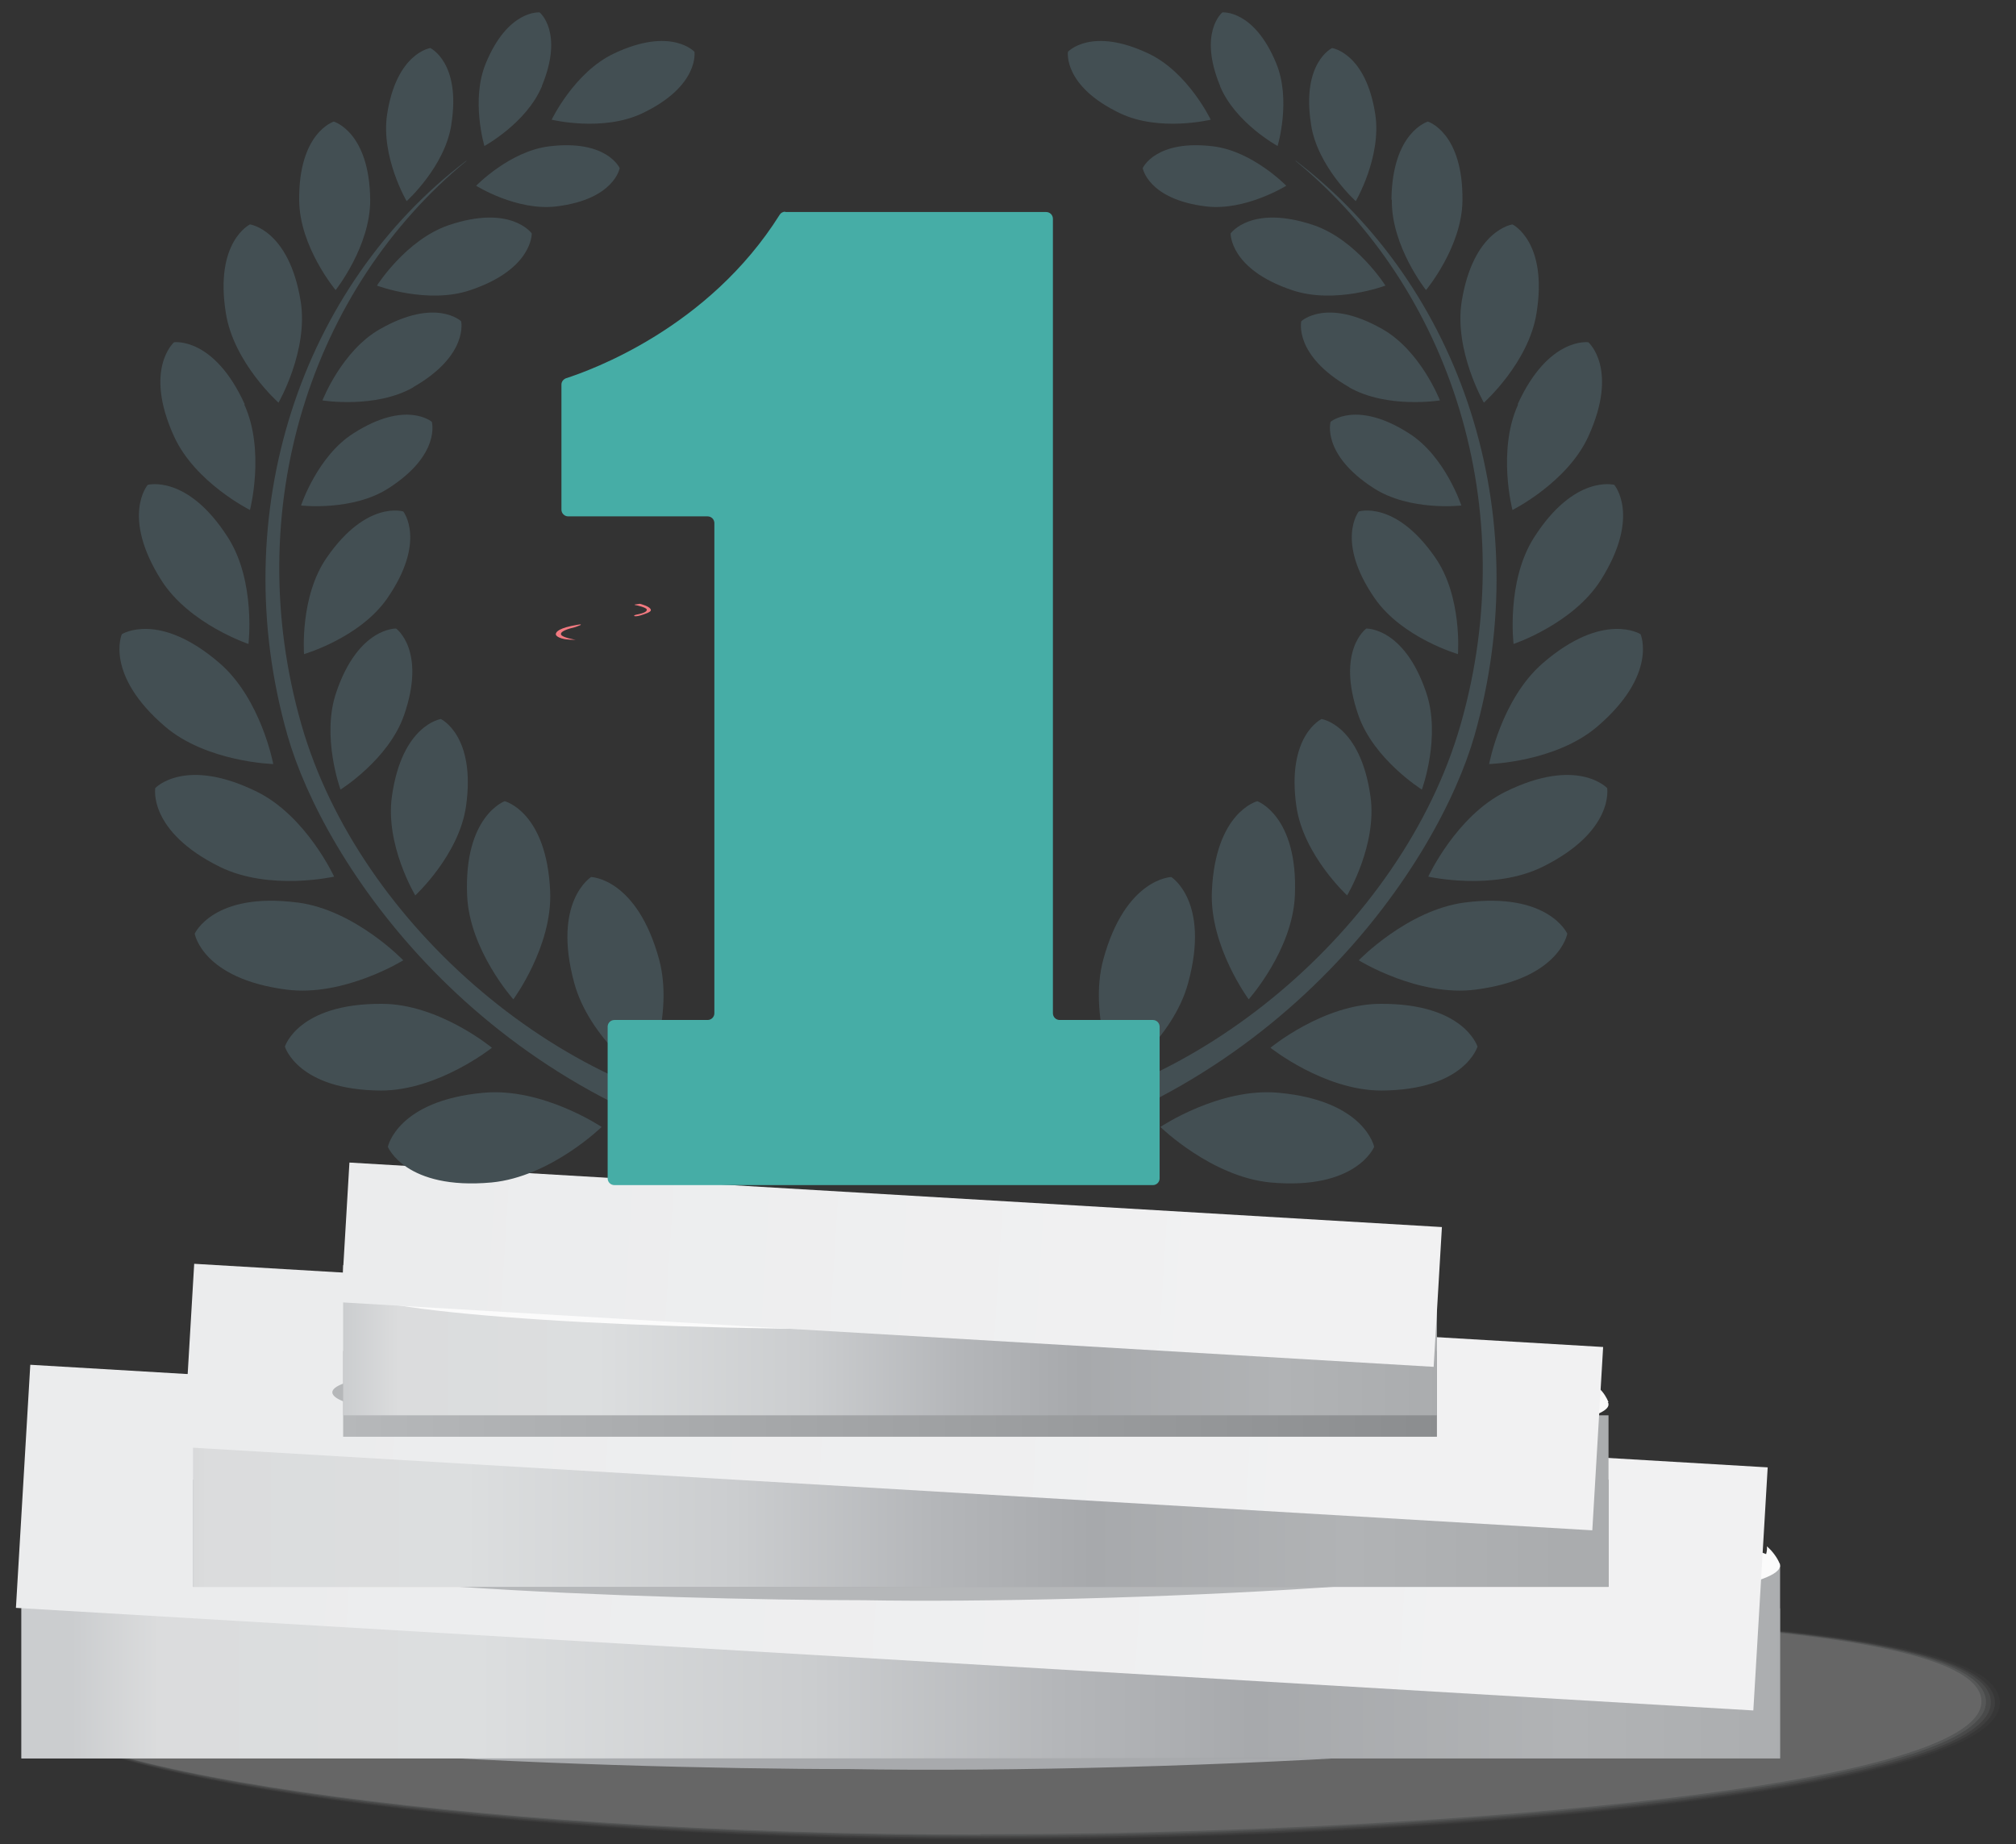 <?xml version="1.0" encoding="UTF-8"?>
<svg width="94px" height="86px" viewBox="0 0 94 86" version="1.1" xmlns="http://www.w3.org/2000/svg" xmlns:xlink="http://www.w3.org/1999/xlink">
    <rect x="0" y="0" width="94" height="86" fill="#333333" stroke="none"/>
    <!-- Generator: Sketch 54.1 (76490) - https://sketchapp.com -->
    <title>Asset 9</title>
    <desc>Created with Sketch.</desc>
    <defs>
        <linearGradient x1="2.923%" y1="101.624%" x2="102.923%" y2="101.624%" id="linearGradient-1">
            <stop stop-color="#AAACAE" offset="0%"></stop>
            <stop stop-color="#818386" offset="100%"></stop>
            <stop stop-color="#818386" offset="100%"></stop>
        </linearGradient>
        <linearGradient x1="2.923%" y1="87.667%" x2="102.923%" y2="87.667%" id="linearGradient-2">
            <stop stop-color="#CBCDCF" offset="0%"></stop>
            <stop stop-color="#DBDCDD" offset="5%"></stop>
            <stop stop-color="#DCDEDF" offset="23%"></stop>
            <stop stop-color="#CBCDCF" offset="42%"></stop>
            <stop stop-color="#B4B6B9" offset="56%"></stop>
            <stop stop-color="#A7A9AC" offset="67%"></stop>
            <stop stop-color="#B1B3B5" offset="85%"></stop>
            <stop stop-color="#AAACAE" offset="100%"></stop>
            <stop stop-color="#AAACAE" offset="100%"></stop>
        </linearGradient>
        <linearGradient x1="50.221%" y1="11.878%" x2="50.221%" y2="86.786%" id="linearGradient-3">
            <stop stop-color="#EBECED" offset="0%"></stop>
            <stop stop-color="#F1F1F2" offset="100%"></stop>
        </linearGradient>
        <linearGradient x1="-3.609%" y1="-21.242%" x2="96.391%" y2="-21.242%" id="linearGradient-4">
            <stop stop-color="#B6B8BA" offset="0%"></stop>
            <stop stop-color="#8B8D8F" offset="100%"></stop>
            <stop stop-color="#8B8D8F" offset="100%"></stop>
        </linearGradient>
        <linearGradient x1="-3.609%" y1="7.331%" x2="96.391%" y2="7.331%" id="linearGradient-5">
            <stop stop-color="#CBCDCF" offset="0%"></stop>
            <stop stop-color="#DBDCDD" offset="5%"></stop>
            <stop stop-color="#DCDEDF" offset="23%"></stop>
            <stop stop-color="#CBCDCF" offset="42%"></stop>
            <stop stop-color="#B4B6B9" offset="56%"></stop>
            <stop stop-color="#A7A9AC" offset="67%"></stop>
            <stop stop-color="#B1B3B5" offset="85%"></stop>
            <stop stop-color="#AAACAE" offset="100%"></stop>
            <stop stop-color="#AAACAE" offset="100%"></stop>
        </linearGradient>
        <linearGradient x1="97.357%" y1="7.674%" x2="97.357%" y2="82.627%" id="linearGradient-6">
            <stop stop-color="#EBECED" offset="0%"></stop>
            <stop stop-color="#F1F1F2" offset="100%"></stop>
        </linearGradient>
        <linearGradient x1="0.345%" y1="57.678%" x2="100.345%" y2="57.678%" id="linearGradient-7">
            <stop stop-color="#B6B8BA" offset="0%"></stop>
            <stop stop-color="#8B8D8F" offset="100%"></stop>
            <stop stop-color="#8B8D8F" offset="100%"></stop>
        </linearGradient>
        <linearGradient x1="0.345%" y1="53.772%" x2="100.345%" y2="53.772%" id="linearGradient-8">
            <stop stop-color="#CBCDCF" offset="0%"></stop>
            <stop stop-color="#DBDCDD" offset="5%"></stop>
            <stop stop-color="#DCDEDF" offset="23%"></stop>
            <stop stop-color="#CBCDCF" offset="42%"></stop>
            <stop stop-color="#B4B6B9" offset="56%"></stop>
            <stop stop-color="#A7A9AC" offset="67%"></stop>
            <stop stop-color="#B1B3B5" offset="85%"></stop>
            <stop stop-color="#AAACAE" offset="100%"></stop>
            <stop stop-color="#AAACAE" offset="100%"></stop>
        </linearGradient>
        <linearGradient x1="102.874%" y1="7.28%" x2="102.874%" y2="82.237%" id="linearGradient-9">
            <stop stop-color="#EBECED" offset="0%"></stop>
            <stop stop-color="#F1F1F2" offset="100%"></stop>
        </linearGradient>
    </defs>
    <g id="tarihce" stroke="none" stroke-width="1" fill="none" fill-rule="evenodd">
        <g id="Artboard-Copy" transform="translate(-422, -3946)" fill-rule="nonzero">
            <g id="Asset-9" transform="translate(422, 3946)">
                <g id="Group" transform="translate(1, 75)">
                    <g opacity="0" style="mix-blend-mode: multiply;" fill="#FFFFFF" id="Path">
                        <g>
                            <path d="M92.475,4.391 C92.615,8.809 64.82,10.874 45.379,10.874 C19.248,10.874 -0.053,7.39 -1.4435683e-13,4.391 C0.088,0.135 18.04,0.153 44.171,0.153 C63.629,0.153 92.334,-0.224 92.475,4.391"></path>
                        </g>
                    </g>
                    <g opacity="0.02" style="mix-blend-mode: multiply;" fill="#FBFBFB" id="Path">
                        <g>
                            <path d="M45.239,10.802 C19.388,10.802 -0.053,7.372 -2.28979379e-13,4.373 C0.088,0.153 18.215,0.153 44.048,0.153 C63.349,0.153 92.107,-0.207 92.247,4.373 C92.369,8.755 64.592,10.802 45.239,10.802"></path>
                        </g>
                    </g>
                    <g opacity="0.04" style="mix-blend-mode: multiply;" fill="#F8F8F9" id="Path">
                        <g>
                            <path d="M45.099,10.749 C19.511,10.749 -0.053,7.372 1.7920134e-13,4.373 C0.07,0.189 18.39,0.171 43.943,0.171 C63.086,0.171 91.879,-0.171 92.019,4.373 C92.142,8.719 64.347,10.767 45.099,10.749"></path>
                        </g>
                    </g>
                    <g opacity="0.06" style="mix-blend-mode: multiply;" fill="#F6F7F7" id="Path">
                        <g>
                            <path d="M44.976,10.677 C19.668,10.677 -0.018,7.354 0.035,4.355 C0.105,0.189 18.6,0.171 43.873,0.171 C62.858,0.171 91.704,-0.153 91.827,4.355 C91.949,8.683 64.137,10.695 44.994,10.677"></path>
                        </g>
                    </g>
                    <g opacity="0.08" style="mix-blend-mode: multiply;" fill="#F4F5F5" id="Path">
                        <g>
                            <path d="M44.836,10.605 C19.808,10.605 -0.018,7.318 0.035,4.337 C0.105,0.207 18.758,0.171 43.75,0.171 C62.595,0.171 91.459,-0.153 91.599,4.337 C91.721,8.629 63.892,10.623 44.854,10.605"></path>
                        </g>
                    </g>
                    <g opacity="0.1" style="mix-blend-mode: multiply;" fill="#F3F3F4" id="Path">
                        <g>
                            <path d="M44.714,10.551 C19.949,10.551 -6.96109836e-14,7.318 0.053,4.337 C0.123,0.224 18.95,0.189 43.663,0.189 C62.35,0.189 91.266,-0.117 91.389,4.319 C91.511,8.576 63.681,10.569 44.731,10.533"></path>
                        </g>
                    </g>
                    <path d="M38.671,7.498 C26.481,7.498 0.631,6.528 0.631,3.798 C0.631,1.069 27.375,0.566 38.986,0.566 C50.598,0.566 81.301,1.015 81.301,3.744 C81.301,6.474 52.998,7.749 38.654,7.498" id="Path" fill="#A8AAAD"></path>
                </g>
                <rect id="Rectangle" fill="url(#linearGradient-1)" x="1" y="75" width="82" height="7"></rect>
                <rect id="Rectangle" fill="url(#linearGradient-2)" x="1" y="73" width="82" height="9"></rect>
                <path d="M82.965,72.882 C82.877,72.661 82.648,72.331 82.384,72.11 C82.402,72.205 82.384,72.346 82.349,72.472 C78.759,71.071 63.45,70 42,70 C20.55,70 5.241,71.071 1.651,72.472 C1.616,72.331 1.598,72.205 1.616,72.11 C1.352,72.331 1.123,72.646 1.035,72.882 C1.018,72.929 1,72.961 1,73.008 C1,74.661 17.963,76 42,76 C66.037,76 83,74.661 83,73.008 C83,72.961 83,72.929 82.965,72.882" id="Path" fill="#FBFBFB"></path>
                <polygon id="Rectangle" fill="url(#linearGradient-3)" transform="translate(41.583, 71.704) rotate(-86.62) translate(-41.583, -71.704) " points="35.905 31.128 47.261 31.128 47.261 112.279 35.906 112.279"></polygon>
                <g id="Group" transform="translate(9, 69)" fill="#B5B7B9">
                    <path d="M31.289,5.623 C21.993,5.623 0.378,4.89 0.378,2.788 C0.378,0.686 22.674,0.319 31.516,0.319 C40.357,0.319 65.677,0.666 65.677,2.749 C65.677,4.832 42.192,5.816 31.271,5.623" id="Path"></path>
                </g>
                <rect id="Rectangle" fill="url(#linearGradient-4)" x="9" y="69" width="66" height="5"></rect>
                <rect id="Rectangle" fill="url(#linearGradient-5)" x="9" y="66" width="66" height="8"></rect>
                <path d="M75,65.39 C74.93,65.206 74.773,64.93 74.563,64.746 C74.563,64.838 74.563,64.949 74.528,65.059 C71.803,63.882 58.282,63 42.017,63 C25.753,63 12.232,63.901 9.507,65.059 C9.472,64.949 9.472,64.838 9.472,64.746 C9.262,64.93 9.105,65.206 9.035,65.39 C9.017,65.426 9,65.463 9,65.5 C9,66.879 23.779,68 42,68 C60.221,68 75,66.879 75,65.5 C75,65.463 75,65.426 74.965,65.39" id="Path" fill="#FBFBFB"></path>
                <polygon id="Rectangle" fill="url(#linearGradient-6)" transform="translate(41.65, 65.149) rotate(-86.62) translate(-41.65, -65.149) " points="37.367 32.244 45.932 32.244 45.932 98.053 37.368 98.053"></polygon>
                <g id="Group" transform="translate(15, 63)" fill="#B5B7B9">
                    <path d="M24.765,3.908 C17.472,3.908 0.496,3.386 0.496,1.928 C0.496,0.47 18.003,0.2 24.96,0.2 C31.917,0.2 51.796,0.434 51.796,1.892 C51.796,3.35 33.351,4.034 24.765,3.908" id="Path"></path>
                </g>
                <rect id="Rectangle" fill="url(#linearGradient-7)" x="16" y="63" width="51" height="4"></rect>
                <rect id="Rectangle" fill="url(#linearGradient-8)" x="16" y="59" width="51" height="7"></rect>
                <path d="M66.983,59.922 C66.93,59.765 66.809,59.569 66.634,59.412 C66.634,59.471 66.634,59.569 66.617,59.647 C64.511,58.706 54.067,58 41.5,58 C28.933,58 18.489,58.706 16.383,59.647 C16.366,59.549 16.348,59.471 16.366,59.412 C16.209,59.549 16.07,59.765 16.017,59.922 C16.017,59.961 16,59.98 16,60 C16,61.098 27.418,62 41.5,62 C55.582,62 67,61.098 67,60 C67,59.98 67,59.941 66.983,59.922" id="Path" fill="#FBFBFB"></path>
                <polygon id="Rectangle" fill="url(#linearGradient-9)" transform="translate(41.57, 58.976) rotate(-86.62) translate(-41.57, -58.976) " points="38.305 33.462 44.834 33.462 44.834 84.49 38.305 84.49"></polygon>
                <g id="Group" transform="translate(5, 0)">
                    <path d="M55.412,7.508 C62.63,13.44 65.994,23.712 63.103,33.792 C60.405,43.225 50.594,51.468 41.291,52.185 L40.818,54.163 C54.921,51.117 62.087,40.127 63.751,34.3 C66.712,23.922 63.085,13.318 55.412,7.49" id="Path" fill="#434F53"></path>
                    <path d="M54.623,50.96 C51.873,50.697 49.105,52.553 49.105,52.553 C49.105,52.553 51.487,54.88 54.238,55.142 C58.25,55.51 59.073,53.48 59.073,53.48 C59.073,53.48 58.635,51.328 54.623,50.96" id="Path" fill="#434F53"></path>
                    <path d="M46.442,44.748 C45.741,47.355 47.055,50.33 47.055,50.33 C47.055,50.33 49.7,48.44 50.401,45.833 C51.435,42.035 49.613,40.898 49.613,40.898 C49.613,40.898 47.475,40.95 46.442,44.748" id="Path" fill="#434F53"></path>
                    <path d="M59.371,46.812 C56.708,46.812 54.238,48.86 54.238,48.86 C54.238,48.86 56.743,50.855 59.406,50.855 C63.296,50.837 63.891,48.807 63.891,48.807 C63.891,48.807 63.278,46.795 59.389,46.812" id="Path" fill="#434F53"></path>
                    <path d="M51.505,41.58 C51.4,44.135 53.222,46.602 53.222,46.602 C53.222,46.602 55.272,44.31 55.377,41.755 C55.534,38.045 53.625,37.362 53.625,37.362 C53.625,37.362 51.663,37.852 51.505,41.58" id="Path" fill="#434F53"></path>
                    <path d="M63.296,42.087 C60.615,42.438 58.355,44.782 58.355,44.782 C58.355,44.782 61.123,46.498 63.804,46.148 C67.728,45.64 68.078,43.54 68.078,43.54 C68.078,43.54 67.202,41.58 63.296,42.087" id="Path" fill="#434F53"></path>
                    <path d="M55.447,37.608 C55.78,39.883 57.812,41.755 57.812,41.755 C57.812,41.755 59.231,39.392 58.898,37.117 C58.425,33.792 56.621,33.53 56.621,33.53 C56.621,33.53 54.974,34.3 55.447,37.608" id="Path" fill="#434F53"></path>
                    <path d="M65.188,36.925 C62.893,38.062 61.596,40.88 61.596,40.88 C61.596,40.88 64.61,41.562 66.922,40.425 C70.286,38.763 69.936,36.75 69.936,36.75 C69.936,36.75 68.551,35.263 65.188,36.925" id="Path" fill="#434F53"></path>
                    <path d="M58.338,33.355 C59.056,35.42 61.298,36.82 61.298,36.82 C61.298,36.82 62.209,34.335 61.491,32.27 C60.457,29.242 58.705,29.312 58.705,29.312 C58.705,29.312 57.286,30.328 58.338,33.355" id="Path" fill="#434F53"></path>
                    <path d="M66.94,30.922 C64.995,32.602 64.434,35.63 64.434,35.63 C64.434,35.63 67.535,35.542 69.48,33.88 C72.318,31.448 71.495,29.575 71.495,29.575 C71.495,29.575 69.778,28.473 66.94,30.922" id="Path" fill="#434F53"></path>
                    <path d="M59.108,27.913 C60.387,29.75 62.98,30.503 62.98,30.503 C62.98,30.503 63.19,27.808 61.912,25.988 C60.054,23.31 58.355,23.852 58.355,23.852 C58.355,23.852 57.251,25.235 59.108,27.913" id="Path" fill="#434F53"></path>
                    <path d="M66.519,25.078 C65.223,27.125 65.573,30.03 65.573,30.03 C65.573,30.03 68.341,29.102 69.638,27.055 C71.53,24.062 70.268,22.61 70.268,22.61 C70.268,22.61 68.411,22.102 66.519,25.078" id="Path" fill="#434F53"></path>
                    <path d="M59.056,22.767 C60.738,23.852 63.138,23.573 63.138,23.573 C63.138,23.573 62.385,21.28 60.703,20.212 C58.25,18.637 57.041,19.67 57.041,19.67 C57.041,19.67 56.603,21.192 59.056,22.767" id="Path" fill="#434F53"></path>
                    <path d="M65.783,18.865 C64.802,21.017 65.521,23.782 65.521,23.782 C65.521,23.782 68.078,22.505 69.06,20.352 C70.496,17.203 69.06,15.96 69.06,15.96 C69.06,15.96 67.202,15.697 65.766,18.848" id="Path" fill="#434F53"></path>
                    <path d="M63.155,14.053 C62.788,16.345 64.189,18.777 64.189,18.777 C64.189,18.777 66.274,16.922 66.642,14.613 C67.185,11.27 65.521,10.465 65.521,10.465 C65.521,10.465 63.699,10.71 63.155,14.053" id="Path" fill="#434F53"></path>
                    <path d="M57.9,18.06 C59.687,19.075 62.139,18.672 62.139,18.672 C62.139,18.672 61.246,16.363 59.459,15.348 C56.848,13.86 55.675,14.98 55.675,14.98 C55.675,14.98 55.307,16.573 57.917,18.06" id="Path" fill="#434F53"></path>
                    <path d="M59.897,9.31 C59.862,11.48 61.491,13.527 61.491,13.527 C61.491,13.527 63.173,11.515 63.19,9.345 C63.225,6.178 61.579,5.67 61.579,5.67 C61.579,5.67 59.914,6.143 59.879,9.31" id="Path" fill="#434F53"></path>
                    <path d="M55.237,13.527 C57.234,14.21 59.599,13.318 59.599,13.318 C59.599,13.318 58.25,11.182 56.253,10.5 C53.344,9.52 52.381,10.885 52.381,10.885 C52.381,10.885 52.328,12.547 55.237,13.527" id="Path" fill="#434F53"></path>
                    <path d="M56.13,5.81 C56.428,7.77 58.215,9.38 58.215,9.38 C58.215,9.38 59.424,7.315 59.126,5.338 C58.688,2.467 57.111,2.24 57.111,2.24 C57.111,2.24 55.675,2.922 56.13,5.793" id="Path" fill="#434F53"></path>
                    <path d="M51.89,4.025 C52.609,5.74 54.571,6.808 54.571,6.808 C54.571,6.808 55.219,4.655 54.501,2.94 C53.467,0.438 51.995,0.578 51.995,0.578 C51.995,0.578 50.857,1.505 51.89,4.008" id="Path" fill="#434F53"></path>
                    <path d="M51.225,9.625 C53.064,9.852 54.974,8.662 54.974,8.662 C54.974,8.662 53.415,7.053 51.575,6.825 C48.877,6.492 48.281,7.84 48.281,7.84 C48.281,7.84 48.527,9.293 51.225,9.625" id="Path" fill="#434F53"></path>
                    <path d="M47.23,5.285 C49.07,6.16 51.452,5.582 51.452,5.582 C51.452,5.582 50.401,3.377 48.562,2.502 C45.881,1.225 44.795,2.415 44.795,2.415 C44.795,2.415 44.55,4.008 47.23,5.285" id="Path" fill="#434F53"></path>
                    <path d="M16.746,7.508 C9.528,13.44 6.164,23.712 9.055,33.792 C11.753,43.225 21.564,51.468 30.867,52.185 L31.34,54.163 C17.236,51.117 10.071,40.127 8.407,34.3 C5.446,23.922 9.072,13.318 16.746,7.49" id="Path" fill="#434F53"></path>
                    <path d="M17.534,50.96 C20.285,50.697 23.053,52.553 23.053,52.553 C23.053,52.553 20.67,54.88 17.92,55.142 C13.908,55.51 13.084,53.48 13.084,53.48 C13.084,53.48 13.522,51.328 17.534,50.96" id="Path" fill="#434F53"></path>
                    <path d="M25.734,44.748 C26.434,47.355 25.12,50.33 25.12,50.33 C25.12,50.33 22.475,48.44 21.774,45.833 C20.74,42.035 22.562,40.898 22.562,40.898 C22.562,40.898 24.7,40.95 25.734,44.748" id="Path" fill="#434F53"></path>
                    <path d="M12.804,46.812 C15.467,46.812 17.937,48.86 17.937,48.86 C17.937,48.86 15.432,50.855 12.769,50.855 C8.88,50.837 8.284,48.807 8.284,48.807 C8.284,48.807 8.897,46.795 12.786,46.812" id="Path" fill="#434F53"></path>
                    <path d="M20.653,41.58 C20.758,44.135 18.936,46.602 18.936,46.602 C18.936,46.602 16.886,44.31 16.781,41.755 C16.623,38.045 18.533,37.362 18.533,37.362 C18.533,37.362 20.495,37.852 20.653,41.58" id="Path" fill="#434F53"></path>
                    <path d="M8.88,42.087 C11.56,42.438 13.803,44.782 13.803,44.782 C13.803,44.782 11.035,46.498 8.354,46.148 C4.43,45.64 4.079,43.54 4.079,43.54 C4.079,43.54 4.955,41.58 8.862,42.087" id="Path" fill="#434F53"></path>
                    <path d="M16.728,37.608 C16.396,39.883 14.363,41.755 14.363,41.755 C14.363,41.755 12.944,39.392 13.277,37.117 C13.75,33.792 15.555,33.53 15.555,33.53 C15.555,33.53 17.201,34.3 16.728,37.608" id="Path" fill="#434F53"></path>
                    <path d="M6.988,36.925 C9.283,38.062 10.579,40.88 10.579,40.88 C10.579,40.88 7.566,41.562 5.253,40.425 C1.889,38.763 2.24,36.75 2.24,36.75 C2.24,36.75 3.624,35.263 6.988,36.925" id="Path" fill="#434F53"></path>
                    <path d="M13.838,33.355 C13.119,35.42 10.877,36.82 10.877,36.82 C10.877,36.82 9.966,34.335 10.684,32.27 C11.718,29.242 13.47,29.312 13.47,29.312 C13.47,29.312 14.889,30.328 13.838,33.355" id="Path" fill="#434F53"></path>
                    <path d="M5.236,30.922 C7.18,32.602 7.741,35.63 7.741,35.63 C7.741,35.63 4.64,35.542 2.695,33.88 C-0.143,31.448 0.68,29.575 0.68,29.575 C0.68,29.575 2.397,28.473 5.236,30.922" id="Path" fill="#434F53"></path>
                    <path d="M13.049,27.913 C11.77,29.75 9.177,30.503 9.177,30.503 C9.177,30.503 8.967,27.808 10.246,25.988 C12.103,23.31 13.803,23.852 13.803,23.852 C13.803,23.852 14.906,25.235 13.049,27.913" id="Path" fill="#434F53"></path>
                    <path d="M5.638,25.078 C6.935,27.125 6.585,30.03 6.585,30.03 C6.585,30.03 3.816,29.102 2.52,27.055 C0.628,24.062 1.889,22.61 1.889,22.61 C1.889,22.61 3.746,22.102 5.638,25.078" id="Path" fill="#434F53"></path>
                    <path d="M13.119,22.767 C11.437,23.852 9.037,23.573 9.037,23.573 C9.037,23.573 9.791,21.28 11.473,20.212 C13.925,18.637 15.134,19.67 15.134,19.67 C15.134,19.67 15.572,21.192 13.119,22.767" id="Path" fill="#434F53"></path>
                    <path d="M6.392,18.865 C7.373,21.017 6.655,23.782 6.655,23.782 C6.655,23.782 4.097,22.505 3.116,20.352 C1.679,17.203 3.116,15.96 3.116,15.96 C3.116,15.96 4.973,15.697 6.409,18.848" id="Path" fill="#434F53"></path>
                    <path d="M9.02,14.053 C9.388,16.345 7.986,18.777 7.986,18.777 C7.986,18.777 5.901,16.922 5.533,14.613 C4.99,11.27 6.655,10.465 6.655,10.465 C6.655,10.465 8.477,10.71 9.02,14.053" id="Path" fill="#434F53"></path>
                    <path d="M14.276,18.06 C12.489,19.075 10.036,18.672 10.036,18.672 C10.036,18.672 10.929,16.363 12.716,15.348 C15.327,13.86 16.501,14.98 16.501,14.98 C16.501,14.98 16.869,16.573 14.258,18.06" id="Path" fill="#434F53"></path>
                    <path d="M12.261,9.31 C12.278,11.48 10.649,13.527 10.649,13.527 C10.649,13.527 8.967,11.515 8.95,9.345 C8.915,6.178 10.562,5.67 10.562,5.67 C10.562,5.67 12.226,6.143 12.261,9.31" id="Path" fill="#434F53"></path>
                    <path d="M16.939,13.527 C14.941,14.21 12.576,13.318 12.576,13.318 C12.576,13.318 13.925,11.182 15.923,10.5 C18.831,9.52 19.794,10.885 19.794,10.885 C19.794,10.885 19.847,12.547 16.939,13.527" id="Path" fill="#434F53"></path>
                    <path d="M16.045,5.81 C15.747,7.77 13.96,9.38 13.96,9.38 C13.96,9.38 12.751,7.315 13.049,5.338 C13.487,2.467 15.064,2.24 15.064,2.24 C15.064,2.24 16.501,2.922 16.045,5.793" id="Path" fill="#434F53"></path>
                    <path d="M20.267,4.025 C19.549,5.74 17.587,6.808 17.587,6.808 C17.587,6.808 16.939,4.655 17.657,2.94 C18.691,0.438 20.162,0.578 20.162,0.578 C20.162,0.578 21.301,1.505 20.267,4.008" id="Path" fill="#434F53"></path>
                    <path d="M20.951,9.625 C19.094,9.852 17.201,8.662 17.201,8.662 C17.201,8.662 18.761,7.053 20.6,6.825 C23.298,6.492 23.894,7.84 23.894,7.84 C23.894,7.84 23.649,9.293 20.951,9.625" id="Path" fill="#434F53"></path>
                    <path d="M24.945,5.285 C23.106,6.16 20.723,5.582 20.723,5.582 C20.723,5.582 21.774,3.377 23.614,2.502 C26.294,1.225 27.38,2.415 27.38,2.415 C27.38,2.415 27.626,4.008 24.945,5.285" id="Path" fill="#434F53"></path>
                    <path d="M31.603,9.887 L43.779,9.887 C43.954,9.887 44.094,10.027 44.094,10.203 L44.094,47.25 C44.094,47.425 44.234,47.565 44.409,47.565 L48.754,47.565 C48.929,47.565 49.07,47.705 49.07,47.88 L49.07,54.95 C49.07,55.125 48.929,55.265 48.754,55.265 L23.649,55.265 C23.473,55.265 23.333,55.125 23.333,54.95 L23.333,47.88 C23.333,47.705 23.473,47.565 23.649,47.565 L27.994,47.565 C28.169,47.565 28.309,47.425 28.309,47.25 L28.309,24.395 C28.309,24.22 28.169,24.08 27.994,24.08 L21.494,24.08 C21.319,24.08 21.178,23.94 21.178,23.765 L21.178,17.938 C21.178,17.797 21.266,17.692 21.389,17.64 C22.527,17.273 28.029,15.312 31.357,10.01 C31.41,9.922 31.515,9.87 31.62,9.87" id="Path" fill="#46ADA6"></path>
                    <g opacity="0" transform="translate(27.24, 35)" fill="#FFFFFF" id="Path">
                        <g>
                            <path d="M15.347,12.303 C17.274,11.935 16.451,2.345 15.89,0.385 C15.487,-1.05 0.894,2.433 0.508,5.093 C0.28,6.65 0.788,15.12 15.347,12.303"></path>
                        </g>
                    </g>
                    <path d="M24.595,28.21 C24.717,28.227 25.138,28.332 25.155,28.42 C25.19,28.56 24.84,28.63 24.665,28.665 C24.49,28.7 24.542,28.788 24.858,28.7 C25.085,28.63 25.348,28.543 25.348,28.455 C25.348,28.28 24.84,28.157 24.84,28.157 L24.595,28.192 L24.595,28.21 Z" id="Path" fill="#F27980"></path>
                    <path d="M21.827,29.242 C21.441,29.33 21.108,29.453 21.161,29.593 C21.213,29.733 21.844,29.837 21.844,29.837 C21.844,29.837 21.389,29.837 21.248,29.785 C21.213,29.785 20.916,29.698 20.916,29.575 C20.916,29.453 21.091,29.277 21.914,29.137 C22.177,29.085 22.054,29.155 22.054,29.155 L21.827,29.242 L21.827,29.242 Z" id="Path" fill="#F27980"></path>
                </g>
            </g>
        </g>
    </g>
</svg>